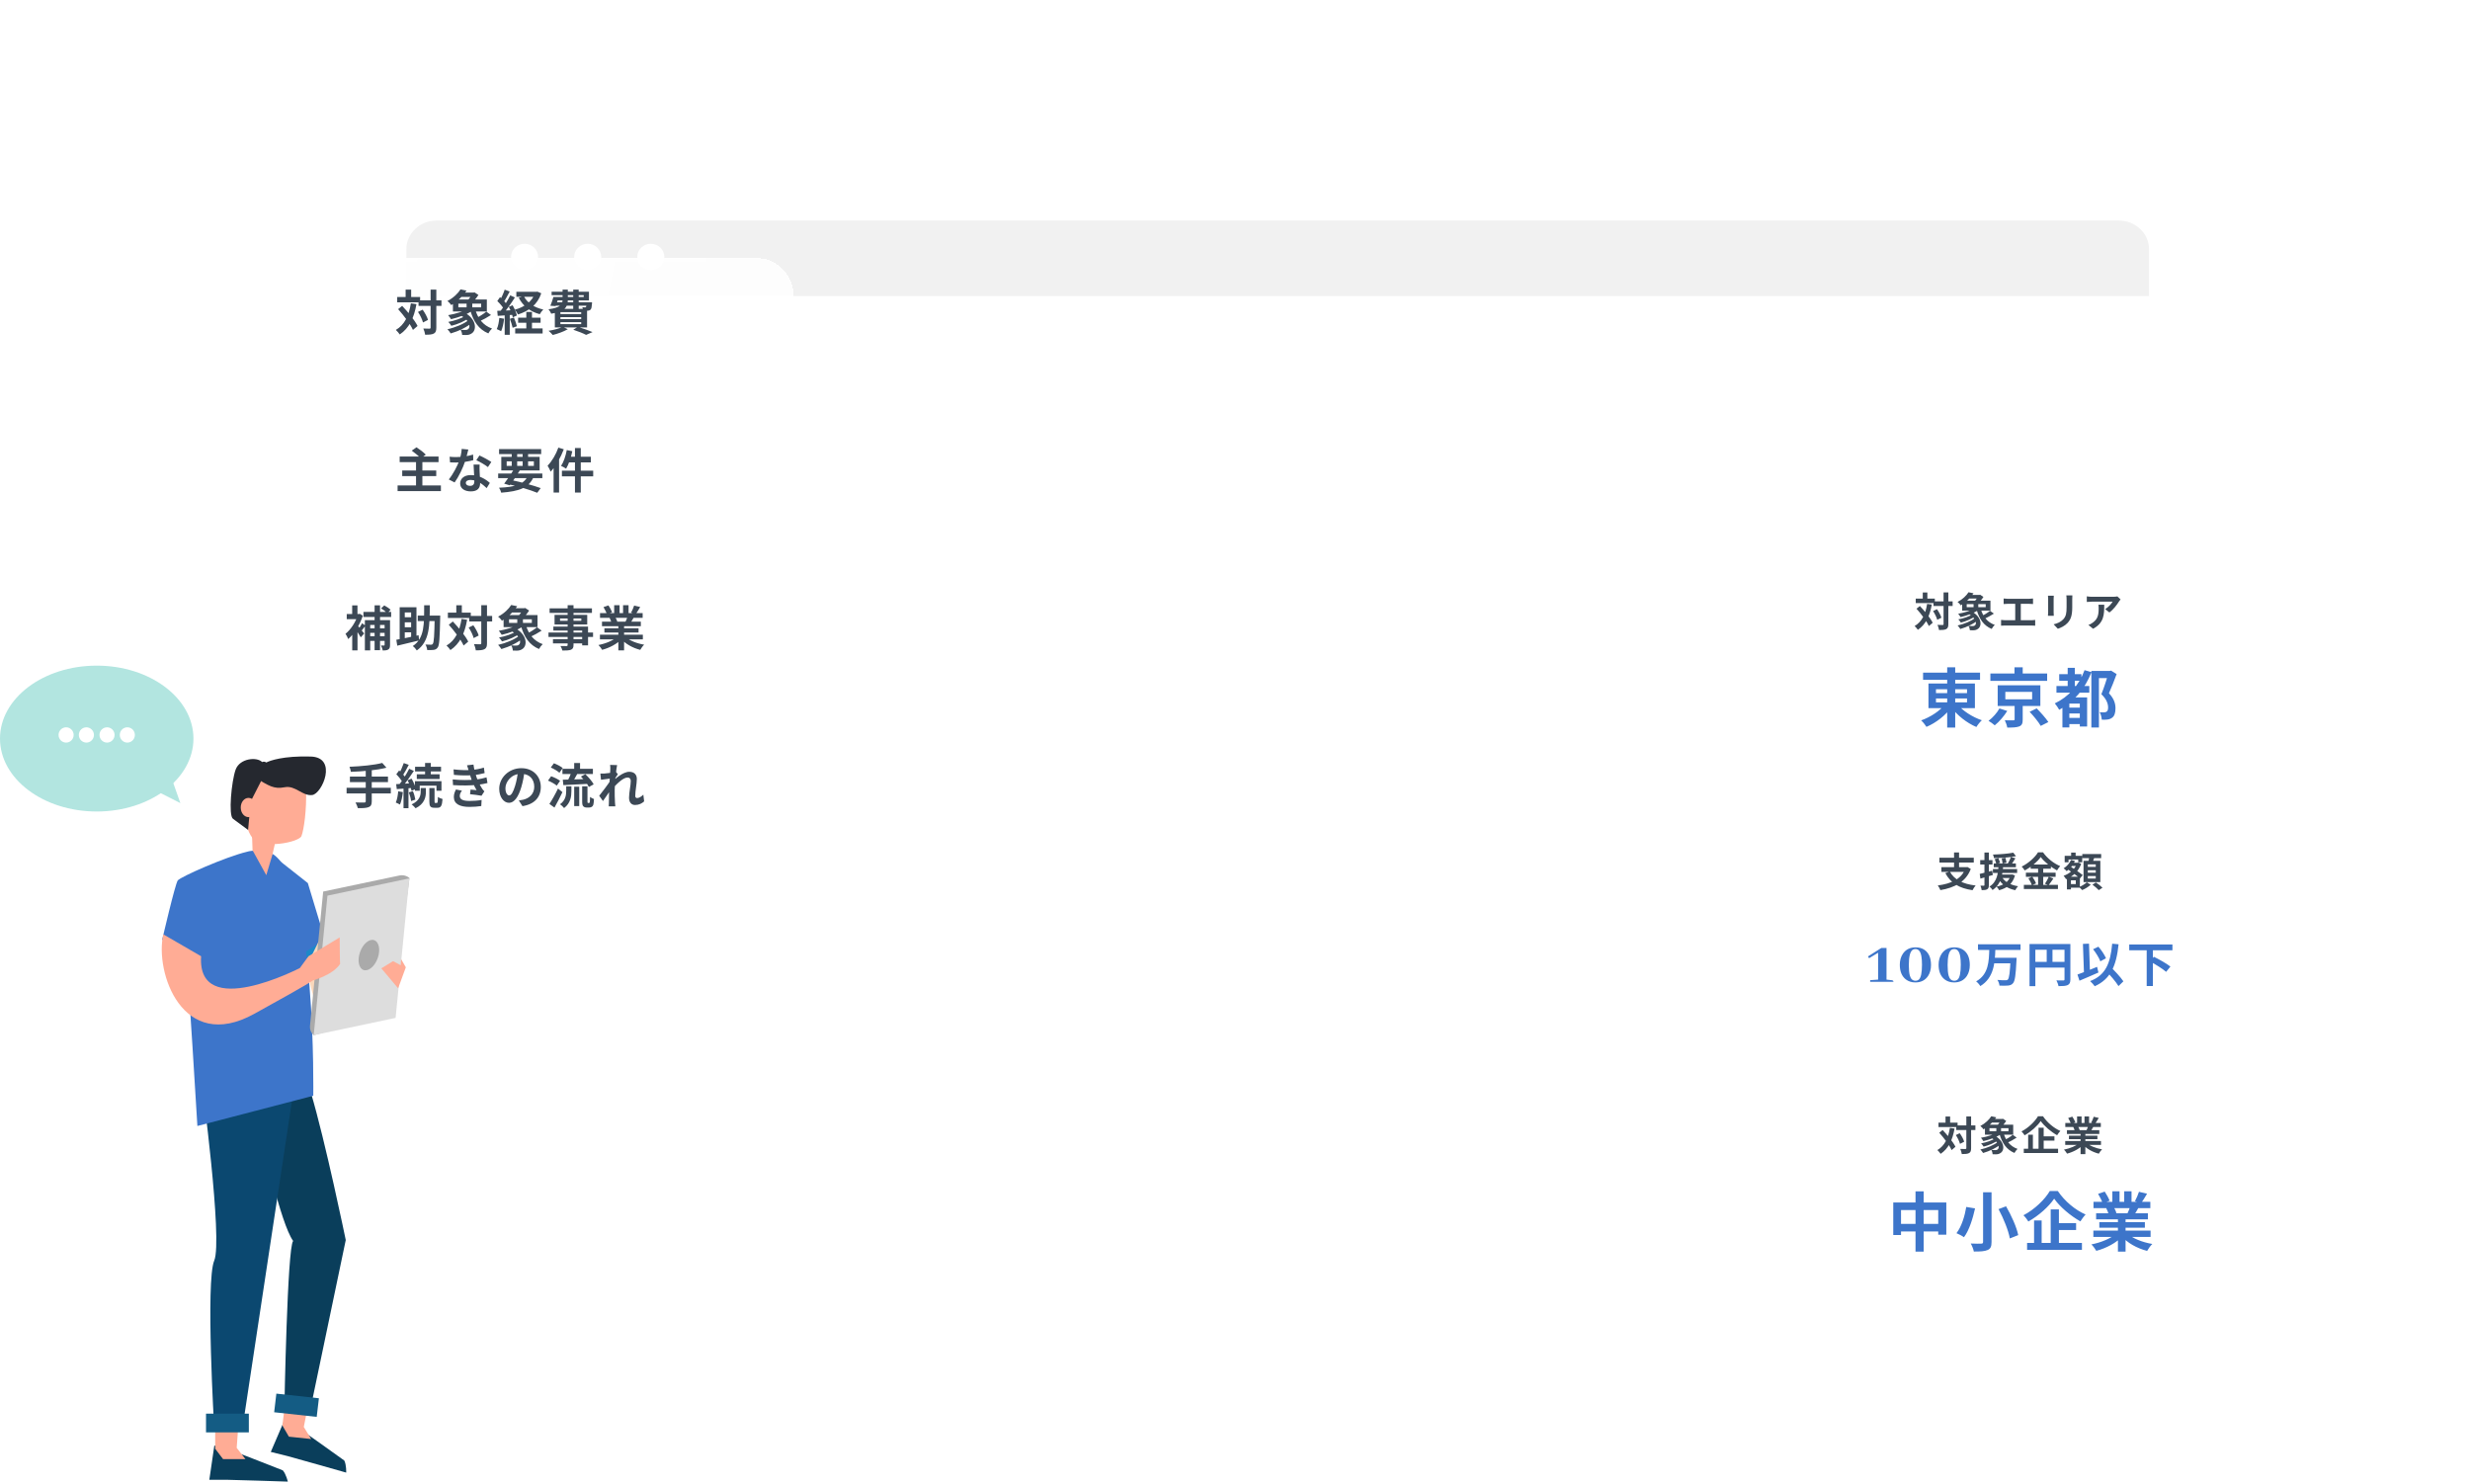 <svg width="616" height="370" viewBox="0 0 616 370" fill="none" xmlns="http://www.w3.org/2000/svg">
<g filter="url(#filter0_ddii_1068_1717)">
<path d="M532.597 44.732H104.704C97.671 44.732 91.969 50.199 91.969 56.943V315.148C91.969 321.892 97.671 327.359 104.704 327.359H532.597C539.631 327.359 545.333 321.892 545.333 315.148V56.943C545.333 50.199 539.631 44.732 532.597 44.732Z" fill="white"/>
</g>
<path d="M535.96 62.165V73.843H101.344V62.165C101.346 60.266 102.139 58.444 103.55 57.101C104.961 55.758 106.874 55.003 108.87 55.001H528.434C530.429 55.002 532.343 55.758 533.754 57.101C535.165 58.444 535.958 60.265 535.96 62.165Z" fill="#F1F1F1"/>
<path d="M134.201 64.057C134.201 64.702 134.004 65.332 133.633 65.869C133.262 66.405 132.736 66.823 132.12 67.07C131.504 67.317 130.826 67.381 130.172 67.255C129.517 67.13 128.916 66.819 128.445 66.363C127.973 65.907 127.652 65.326 127.522 64.693C127.392 64.061 127.459 63.405 127.714 62.809C127.969 62.213 128.401 61.704 128.956 61.346C129.51 60.987 130.162 60.796 130.829 60.796C131.724 60.796 132.581 61.139 133.214 61.751C133.846 62.363 134.201 63.192 134.201 64.057Z" fill="white"/>
<path d="M149.94 64.057C149.94 64.702 149.742 65.332 149.372 65.869C149.001 66.405 148.474 66.823 147.858 67.07C147.242 67.317 146.564 67.381 145.91 67.255C145.255 67.13 144.655 66.819 144.183 66.363C143.711 65.907 143.39 65.326 143.26 64.693C143.13 64.061 143.197 63.405 143.452 62.809C143.707 62.213 144.14 61.704 144.694 61.346C145.249 60.987 145.901 60.796 146.568 60.796C147.462 60.796 148.32 61.139 148.952 61.751C149.585 62.363 149.94 63.192 149.94 64.057Z" fill="white"/>
<path d="M162.302 67.318C164.164 67.318 165.674 65.858 165.674 64.057C165.674 62.256 164.164 60.796 162.302 60.796C160.439 60.796 158.93 62.256 158.93 64.057C158.93 65.858 160.439 67.318 162.302 67.318Z" fill="white"/>
<g filter="url(#filter1_ddii_1068_1717)">
<rect x="62.996" y="319.277" width="511.313" height="18.722" rx="9.361" fill="white"/>
</g>
<g filter="url(#filter2_bd_1068_1717)">
<rect x="418" y="267.68" width="170.438" height="55.315" rx="8.531" fill="url(#paint0_radial_1068_1717)" shape-rendering="crispEdges"/>
<path d="M487.879 277.252V278.402H492.649V277.252H487.879ZM483.449 276.562V277.672H488.209V276.562H483.449ZM490.389 275.022V282.912C490.389 283.082 490.329 283.132 490.159 283.142C489.979 283.142 489.439 283.142 488.879 283.112C489.049 283.482 489.219 284.052 489.259 284.402C490.099 284.402 490.689 284.362 491.069 284.152C491.449 283.942 491.579 283.602 491.579 282.922V275.022H490.389ZM487.769 279.662C488.229 280.342 488.659 281.262 488.809 281.852L489.849 281.322C489.689 280.722 489.209 279.852 488.739 279.192L487.769 279.662ZM483.639 279.082C484.819 280.402 486.189 282.202 486.719 283.402L487.679 282.582C487.099 281.392 485.679 279.672 484.479 278.402L483.639 279.082ZM485.199 275.032V277.242H486.349V275.032H485.199ZM486.289 277.872C485.889 280.432 484.979 282.342 483.169 283.402C483.409 283.612 483.829 284.102 483.979 284.342C485.909 283.052 486.939 280.942 487.449 278.042L486.289 277.872ZM496.559 280.322C498.579 281.422 498.749 282.882 498.179 283.252C498.009 283.392 497.799 283.412 497.559 283.412C497.309 283.412 496.959 283.402 496.609 283.362C496.819 283.682 496.929 284.122 496.949 284.442C497.229 284.452 497.519 284.462 497.759 284.462C498.249 284.452 498.539 284.382 498.919 284.132C500.049 283.432 499.939 281.092 497.349 279.742L496.559 280.322ZM497.669 280.422C496.889 280.992 495.359 281.502 494.069 281.732C494.269 281.932 494.559 282.302 494.699 282.542C496.009 282.232 497.569 281.562 498.469 280.822L497.669 280.422ZM498.319 281.332C497.359 282.142 495.489 282.912 493.889 283.262C494.109 283.482 494.419 283.882 494.569 284.132C496.159 283.682 498.049 282.792 499.159 281.772L498.319 281.332ZM496.599 275.642V276.542H499.539V275.642H496.599ZM498.299 278.882C497.349 279.552 495.589 280.072 494.039 280.332C494.219 280.532 494.509 280.972 494.639 281.172C496.209 280.802 498.069 280.162 499.189 279.312L498.299 278.882ZM499.649 279.082L498.639 279.312C499.269 281.612 500.389 283.292 502.389 284.122C502.549 283.802 502.899 283.342 503.159 283.112C501.299 282.472 500.169 280.982 499.649 279.082ZM501.969 279.602C501.419 280.062 500.479 280.652 499.789 280.992L500.549 281.612C501.259 281.302 502.179 280.792 502.939 280.302L501.969 279.602ZM496.159 277.942H500.899V278.702H496.159V277.942ZM495.029 277.072V279.572H502.079V277.072H495.029ZM496.609 274.972C496.099 275.792 495.169 276.712 493.879 277.402C494.139 277.572 494.509 277.972 494.689 278.242C496.089 277.382 497.089 276.352 497.859 275.232L496.609 274.972ZM497.869 277.532V279.242H499.049V277.532H497.869ZM499.059 275.642V275.862C498.879 276.262 498.429 276.922 498.029 277.322C498.289 277.472 498.669 277.722 498.889 277.892C499.369 277.442 499.969 276.712 500.329 276.132L499.509 275.592L499.329 275.642H499.059ZM508.939 276.162C509.799 277.402 511.479 278.842 513.029 279.702C513.259 279.342 513.539 278.942 513.839 278.632C512.229 277.932 510.589 276.572 509.509 274.972H508.259C507.509 276.262 505.889 277.852 504.149 278.752C504.419 279.002 504.759 279.442 504.919 279.722C506.579 278.782 508.119 277.382 508.939 276.162ZM508.999 279.982V281.052H512.359V279.982H508.999ZM504.719 283.062V284.142H513.269V283.062H504.719ZM508.399 277.832V283.642H509.679V277.832H508.399ZM505.809 279.562V283.612H506.989V279.562H505.809ZM515.049 281.142V282.122H523.969V281.142H515.049ZM515.069 276.652V277.642H523.929V276.652H515.069ZM515.479 278.442V279.382H523.549V278.442H515.479ZM515.979 279.822V280.692H523.079V279.822H515.979ZM518.879 278.922V284.412H520.069V278.922H518.879ZM518.009 275.012V277.122H519.129V275.012H518.009ZM519.859 275.012V277.052H520.999V275.012H519.859ZM518.659 281.582C517.839 282.342 516.249 283.002 514.739 283.292C514.999 283.542 515.349 284.002 515.509 284.292C517.049 283.892 518.649 283.042 519.599 282.002L518.659 281.582ZM520.309 281.552L519.379 281.922C520.319 283.052 521.849 283.902 523.429 284.302C523.609 283.972 523.969 283.472 524.239 283.222C522.679 282.962 521.119 282.342 520.309 281.552ZM522.159 275.092C522.019 275.532 521.759 276.142 521.529 276.552L522.499 276.852C522.759 276.482 523.099 275.942 523.419 275.392L522.159 275.092ZM520.839 277.242C520.739 277.612 520.529 278.122 520.349 278.482L521.369 278.772C521.579 278.452 521.839 278.012 522.109 277.532L520.839 277.242ZM515.789 275.412C516.059 275.872 516.379 276.482 516.489 276.872L517.579 276.482C517.439 276.092 517.109 275.492 516.819 275.062L515.789 275.412ZM517.059 277.652C517.209 277.942 517.379 278.362 517.439 278.622L518.659 278.412C518.579 278.142 518.389 277.752 518.219 277.472L517.059 277.652Z" fill="#3C4855"/>
<path d="M472.165 296.481V304.593H474.101V298.369H483.381V304.513H485.397V296.481H472.165ZM473.173 301.809V303.697H484.501V301.809H473.173ZM477.717 293.697V308.721H479.749V293.697H477.717ZM494.565 293.921V306.305C494.565 306.625 494.437 306.737 494.085 306.737C493.749 306.753 492.549 306.769 491.493 306.705C491.797 307.233 492.165 308.145 492.261 308.705C493.829 308.721 494.933 308.657 495.669 308.337C496.405 308.033 496.677 307.505 496.677 306.321V293.921H494.565ZM498.421 298.129C499.685 300.481 500.901 303.505 501.237 305.441L503.333 304.609C502.933 302.609 501.605 299.681 500.293 297.425L498.421 298.129ZM490.373 297.585C490.037 299.681 489.221 302.497 487.925 304.129C488.453 304.337 489.333 304.785 489.797 305.137C491.141 303.361 492.021 300.369 492.565 297.953L490.373 297.585ZM512.293 295.521C513.669 297.505 516.357 299.809 518.837 301.185C519.205 300.609 519.653 299.969 520.133 299.473C517.557 298.353 514.933 296.177 513.205 293.617H511.205C510.005 295.681 507.413 298.225 504.629 299.665C505.061 300.065 505.605 300.769 505.861 301.217C508.517 299.713 510.981 297.473 512.293 295.521ZM512.389 301.633V303.345H517.765V301.633H512.389ZM505.541 306.561V308.289H519.221V306.561H505.541ZM511.429 298.193V307.489H513.477V298.193H511.429ZM507.285 300.961V307.441H509.173V300.961H507.285ZM522.069 303.489V305.057H536.341V303.489H522.069ZM522.101 296.305V297.889H536.277V296.305H522.101ZM522.757 299.169V300.673H535.669V299.169H522.757ZM523.557 301.377V302.769H534.917V301.377H523.557ZM528.197 299.937V308.721H530.101V299.937H528.197ZM526.805 293.681V297.057H528.597V293.681H526.805ZM529.765 293.681V296.945H531.589V293.681H529.765ZM527.845 304.193C526.533 305.409 523.989 306.465 521.573 306.929C521.989 307.329 522.549 308.065 522.805 308.529C525.269 307.889 527.829 306.529 529.349 304.865L527.845 304.193ZM530.485 304.145L528.997 304.737C530.501 306.545 532.949 307.905 535.477 308.545C535.765 308.017 536.341 307.217 536.773 306.817C534.277 306.401 531.781 305.409 530.485 304.145ZM533.445 293.809C533.221 294.513 532.805 295.489 532.437 296.145L533.989 296.625C534.405 296.033 534.949 295.169 535.461 294.289L533.445 293.809ZM531.333 297.249C531.173 297.841 530.837 298.657 530.549 299.233L532.181 299.697C532.517 299.185 532.933 298.481 533.365 297.713L531.333 297.249ZM523.253 294.321C523.685 295.057 524.197 296.033 524.373 296.657L526.117 296.033C525.893 295.409 525.365 294.449 524.901 293.761L523.253 294.321ZM525.285 297.905C525.525 298.369 525.797 299.041 525.893 299.457L527.845 299.121C527.717 298.689 527.413 298.065 527.141 297.617L525.285 297.905Z" fill="#3D75CA"/>
<rect x="418.427" y="268.106" width="169.585" height="54.462" rx="8.104" stroke="url(#paint1_radial_1068_1717)" stroke-width="0.853" shape-rendering="crispEdges"/>
</g>
<g filter="url(#filter3_bd_1068_1717)">
<rect x="418" y="201.84" width="170.438" height="55.315" rx="8.531" fill="url(#paint2_radial_1068_1717)" shape-rendering="crispEdges"/>
<path d="M486.277 213.942L485.147 214.332C486.447 216.772 488.567 218.112 491.937 218.592C492.107 218.252 492.437 217.702 492.707 217.422C489.487 217.062 487.307 215.912 486.277 213.942ZM484.167 212.852V214.022H490.577V212.852H484.167ZM483.677 210.502V211.692H492.247V210.502H483.677ZM487.327 209.182V213.382H488.577V209.182H487.327ZM490.187 212.852V213.072C489.277 215.792 486.627 216.972 483.267 217.412C483.497 217.682 483.807 218.252 483.917 218.572C487.387 217.992 490.297 216.532 491.497 213.292L490.657 212.812L490.447 212.852H490.187ZM497.227 211.922V212.862H502.747V211.922H497.227ZM497.017 213.322V214.292H503.057V213.322H497.017ZM498.317 214.692V215.562H501.697V214.692H498.317ZM497.467 210.842C497.617 211.222 497.797 211.742 497.867 212.052L498.827 211.752C498.737 211.452 498.537 210.952 498.377 210.592L497.467 210.842ZM499.207 210.662C499.307 211.072 499.397 211.612 499.427 211.932L500.417 211.722C500.367 211.412 500.257 210.892 500.147 210.502L499.207 210.662ZM502.097 209.232C500.847 209.492 498.797 209.652 497.027 209.702C497.137 209.942 497.267 210.332 497.287 210.592C499.087 210.572 501.247 210.422 502.767 210.112L502.097 209.232ZM499.307 215.362L498.347 215.642C499.187 217.182 500.597 218.172 502.587 218.592C502.737 218.292 503.047 217.842 503.287 217.602C501.417 217.312 499.987 216.532 499.307 215.362ZM501.517 210.312C501.337 210.832 500.977 211.552 500.677 212.022L501.507 212.322C501.837 211.892 502.257 211.242 502.627 210.632L501.517 210.312ZM501.457 214.692V214.852C500.997 216.522 499.707 217.342 497.917 217.702C498.127 217.902 498.447 218.342 498.567 218.592C500.467 218.112 501.927 217.072 502.517 214.922L501.867 214.662L501.677 214.692H501.457ZM498.427 212.512C498.297 214.262 498.127 216.482 496.157 217.692C496.437 217.892 496.767 218.272 496.927 218.552C499.097 217.132 499.417 214.642 499.577 212.512H498.427ZM493.727 214.532L493.897 215.702C494.807 215.442 495.937 215.122 496.997 214.802L496.847 213.722C495.707 214.032 494.527 214.352 493.727 214.532ZM493.847 211.082V212.182H496.907V211.082H493.847ZM494.907 209.192V217.302C494.907 217.442 494.857 217.472 494.737 217.472C494.617 217.482 494.267 217.482 493.907 217.462C494.047 217.792 494.187 218.282 494.217 218.582C494.867 218.582 495.297 218.542 495.597 218.352C495.907 218.172 496.007 217.862 496.007 217.302V209.192H494.907ZM508.947 210.322C509.807 211.502 511.477 212.852 513.007 213.662C513.227 213.292 513.507 212.882 513.797 212.582C512.207 211.932 510.597 210.672 509.517 209.152H508.267C507.527 210.362 505.917 211.862 504.197 212.702C504.457 212.952 504.797 213.392 504.947 213.672C506.587 212.802 508.117 211.492 508.947 210.322ZM506.437 212.182V213.232H511.477V212.182H506.437ZM505.247 214.222V215.252H512.657V214.222H505.247ZM504.737 217.262V218.292H513.237V217.262H504.737ZM508.287 212.602V217.772H509.567V212.602H508.287ZM505.867 215.632C506.227 216.162 506.597 216.892 506.727 217.352L507.767 216.902C507.617 216.432 507.217 215.742 506.837 215.232L505.867 215.632ZM510.957 215.242C510.737 215.782 510.317 216.512 509.997 216.982L510.897 217.352C511.247 216.932 511.687 216.282 512.097 215.672L510.957 215.242ZM516.197 211.742V212.552H518.187V211.742H516.197ZM516.527 209.212V210.772H517.647V209.212H516.527ZM516.017 215.222V216.132H517.687V217.062H516.017V217.972H518.707V215.222H516.017ZM514.917 210.012V211.632H515.877V210.942H518.287V211.632H519.287V210.012H514.917ZM515.477 215.222V218.392H516.477V215.222H515.477ZM517.987 211.742V211.912C517.497 213.322 516.137 214.492 514.647 215.002C514.857 215.212 515.137 215.612 515.267 215.862C516.917 215.182 518.377 213.902 519.037 212.012L518.357 211.702L518.177 211.742H517.987ZM516.497 211.042C516.137 211.882 515.447 212.652 514.657 213.132C514.877 213.292 515.257 213.652 515.417 213.842C516.237 213.252 517.027 212.322 517.477 211.292L516.497 211.042ZM515.607 213.332C516.617 214.032 518.047 215.042 518.727 215.662L519.407 214.822C518.687 214.222 517.217 213.262 516.237 212.612L515.607 213.332ZM519.307 209.572V210.602H524.017V209.572H519.307ZM520.687 213.612H522.667V214.222H520.687V213.612ZM520.687 215.062H522.667V215.682H520.687V215.062ZM520.687 212.162H522.667V212.782H520.687V212.162ZM519.617 211.272V216.572H523.807V211.272H519.617ZM521.067 210.122C521.017 210.602 520.887 211.272 520.767 211.742L521.767 211.932C521.937 211.512 522.177 210.882 522.377 210.272L521.067 210.122ZM520.437 216.612C520.037 217.022 519.217 217.532 518.497 217.802C518.747 218.012 519.087 218.342 519.267 218.562C520.007 218.272 520.877 217.732 521.407 217.222L520.437 216.612ZM521.837 217.212C522.387 217.612 523.087 218.212 523.417 218.582L524.347 217.972C523.977 217.592 523.247 217.032 522.707 216.662L521.837 217.212Z" fill="#3C4855"/>
<path d="M469.185 233.004L465.857 235.113L466.138 235.551L468.388 234.191V240.895L466.404 241.035V241.441H472.216C472.216 241.223 472.091 241.092 471.841 241.051C471.8 241.04 471.763 241.035 471.732 241.035L470.482 240.895V233.004H469.185ZM477.751 232.848C476.345 232.848 475.282 233.379 474.563 234.441C474.053 235.202 473.798 236.118 473.798 237.191C473.798 238.858 474.308 240.082 475.329 240.863C475.975 241.353 476.756 241.598 477.673 241.598C479.068 241.598 480.126 241.061 480.845 239.988C481.334 239.238 481.579 238.327 481.579 237.254C481.579 235.483 481.037 234.223 479.954 233.473C479.339 233.056 478.605 232.848 477.751 232.848ZM477.72 241.176C477.011 241.176 476.537 240.749 476.298 239.895C476.131 239.29 476.048 238.41 476.048 237.254C476.048 235.129 476.376 233.858 477.032 233.441C477.22 233.327 477.443 233.27 477.704 233.27C478.485 233.27 478.98 233.884 479.188 235.113C479.282 235.665 479.329 236.353 479.329 237.176C479.329 239.165 479.074 240.395 478.563 240.863C478.334 241.072 478.053 241.176 477.72 241.176ZM487.426 232.848C486.02 232.848 484.957 233.379 484.238 234.441C483.728 235.202 483.473 236.118 483.473 237.191C483.473 238.858 483.983 240.082 485.004 240.863C485.65 241.353 486.431 241.598 487.348 241.598C488.743 241.598 489.801 241.061 490.52 239.988C491.009 239.238 491.254 238.327 491.254 237.254C491.254 235.483 490.712 234.223 489.629 233.473C489.014 233.056 488.28 232.848 487.426 232.848ZM487.395 241.176C486.686 241.176 486.212 240.749 485.973 239.895C485.806 239.29 485.723 238.41 485.723 237.254C485.723 235.129 486.051 233.858 486.707 233.441C486.895 233.327 487.118 233.27 487.379 233.27C488.16 233.27 488.655 233.884 488.863 235.113C488.957 235.665 489.004 236.353 489.004 237.176C489.004 239.165 488.749 240.395 488.238 240.863C488.009 241.072 487.728 241.176 487.395 241.176ZM493.297 232.081V233.485H503.905V232.081H493.297ZM497.137 235.441V236.833H501.937V235.441H497.137ZM501.421 235.441V235.681C501.277 239.053 501.085 240.565 500.725 240.889C500.569 241.033 500.413 241.057 500.149 241.057C499.801 241.057 498.973 241.057 498.133 240.973C498.421 241.369 498.625 241.981 498.649 242.389C499.441 242.425 500.269 242.437 500.761 242.377C501.301 242.329 501.685 242.197 502.033 241.789C502.513 241.249 502.717 239.785 502.897 236.077C502.921 235.897 502.933 235.441 502.933 235.441H501.421ZM496.117 233.269C496.021 236.233 495.997 239.569 492.829 241.333C493.213 241.621 493.645 242.113 493.873 242.509C497.293 240.445 497.521 236.677 497.629 233.269H496.117ZM506.149 232.009V242.521H507.601V233.437H515.569V232.009H506.149ZM514.873 232.009V240.817C514.873 241.033 514.801 241.105 514.573 241.105C514.333 241.105 513.553 241.117 512.857 241.081C513.061 241.453 513.313 242.113 513.373 242.521C514.453 242.521 515.173 242.485 515.665 242.257C516.169 242.017 516.337 241.609 516.337 240.829V232.009H514.873ZM506.941 236.473V237.901H515.581V236.473H506.941ZM510.433 232.789V237.181H511.873V232.789H510.433ZM522.001 233.317C522.733 234.229 523.501 235.489 523.813 236.329L525.217 235.573C524.869 234.733 524.101 233.557 523.321 232.681L522.001 233.317ZM518.101 239.629L518.605 241.165C519.961 240.589 521.737 239.845 523.333 239.125L522.997 237.709C521.245 238.441 519.337 239.209 518.101 239.629ZM525.133 238.549C526.237 239.773 527.701 241.441 528.337 242.509L529.561 241.321C528.877 240.277 527.341 238.681 526.249 237.541L525.133 238.549ZM526.765 231.937C526.321 236.893 525.085 239.821 521.257 241.261C521.605 241.573 522.205 242.221 522.409 242.545C526.345 240.769 527.797 237.517 528.361 232.081L526.765 231.937ZM519.469 231.985L519.745 239.785L521.245 239.725L520.981 231.925L519.469 231.985ZM531.013 232.129V233.581H541.789V232.129H531.013ZM535.369 233.437V242.497H536.917V233.437H535.369ZM536.185 236.341C537.541 237.073 539.365 238.201 540.217 238.957L541.285 237.637C540.361 236.893 538.477 235.849 537.169 235.201L536.185 236.341Z" fill="#3D75CA"/>
<rect x="418.427" y="202.266" width="169.585" height="54.462" rx="8.104" stroke="url(#paint3_radial_1068_1717)" stroke-width="0.853" shape-rendering="crispEdges"/>
</g>
<g filter="url(#filter4_bd_1068_1717)">
<rect x="418" y="137" width="170.438" height="55.315" rx="8.531" fill="url(#paint4_radial_1068_1717)" shape-rendering="crispEdges"/>
<path d="M482.202 146.567V147.717H486.972V146.567H482.202ZM477.772 145.877V146.987H482.532V145.877H477.772ZM484.712 144.337V152.227C484.712 152.397 484.652 152.447 484.482 152.457C484.302 152.457 483.762 152.457 483.202 152.427C483.372 152.797 483.542 153.367 483.582 153.717C484.422 153.717 485.012 153.677 485.392 153.467C485.772 153.257 485.902 152.917 485.902 152.237V144.337H484.712ZM482.092 148.977C482.552 149.657 482.982 150.577 483.132 151.167L484.172 150.637C484.012 150.037 483.532 149.167 483.062 148.507L482.092 148.977ZM477.962 148.397C479.142 149.717 480.512 151.517 481.042 152.717L482.002 151.897C481.422 150.707 480.002 148.987 478.802 147.717L477.962 148.397ZM479.522 144.347V146.557H480.672V144.347H479.522ZM480.612 147.187C480.212 149.747 479.302 151.657 477.492 152.717C477.732 152.927 478.152 153.417 478.302 153.657C480.232 152.367 481.262 150.257 481.772 147.357L480.612 147.187ZM490.882 149.637C492.902 150.737 493.072 152.197 492.502 152.567C492.332 152.707 492.122 152.727 491.882 152.727C491.632 152.727 491.282 152.717 490.932 152.677C491.142 152.997 491.252 153.437 491.272 153.757C491.552 153.767 491.842 153.777 492.082 153.777C492.572 153.767 492.862 153.697 493.242 153.447C494.372 152.747 494.262 150.407 491.672 149.057L490.882 149.637ZM491.992 149.737C491.212 150.307 489.682 150.817 488.392 151.047C488.592 151.247 488.882 151.617 489.022 151.857C490.332 151.547 491.892 150.877 492.792 150.137L491.992 149.737ZM492.642 150.647C491.682 151.457 489.812 152.227 488.212 152.577C488.432 152.797 488.742 153.197 488.892 153.447C490.482 152.997 492.372 152.107 493.482 151.087L492.642 150.647ZM490.922 144.957V145.857H493.862V144.957H490.922ZM492.622 148.197C491.672 148.867 489.912 149.387 488.362 149.647C488.542 149.847 488.832 150.287 488.962 150.487C490.532 150.117 492.392 149.477 493.512 148.627L492.622 148.197ZM493.972 148.397L492.962 148.627C493.592 150.927 494.712 152.607 496.712 153.437C496.872 153.117 497.222 152.657 497.482 152.427C495.622 151.787 494.492 150.297 493.972 148.397ZM496.292 148.917C495.742 149.377 494.802 149.967 494.112 150.307L494.872 150.927C495.582 150.617 496.502 150.107 497.262 149.617L496.292 148.917ZM490.482 147.257H495.222V148.017H490.482V147.257ZM489.352 146.387V148.887H496.402V146.387H489.352ZM490.932 144.287C490.422 145.107 489.492 146.027 488.202 146.717C488.462 146.887 488.832 147.287 489.012 147.557C490.412 146.697 491.412 145.667 492.182 144.547L490.932 144.287ZM492.192 146.847V148.557H493.372V146.847H492.192ZM493.382 144.957V145.177C493.202 145.577 492.752 146.237 492.352 146.637C492.612 146.787 492.992 147.037 493.212 147.207C493.692 146.757 494.292 146.027 494.652 145.447L493.832 144.907L493.652 144.957H493.382ZM499.692 145.847V147.227C499.952 147.197 500.372 147.177 500.642 147.177H506.092C506.382 147.177 506.732 147.197 507.022 147.227V145.847C506.742 145.887 506.392 145.917 506.092 145.917H500.642C500.372 145.917 499.952 145.887 499.692 145.847ZM502.582 152.007H503.972V146.617H502.582V152.007ZM499.052 151.187V152.627C499.382 152.597 499.742 152.587 500.032 152.587H506.632C506.862 152.587 507.282 152.597 507.562 152.627V151.187C507.302 151.217 506.982 151.267 506.632 151.267H500.032C499.732 151.267 499.372 151.237 499.052 151.187ZM516.832 145.067H515.322C515.362 145.347 515.392 145.667 515.392 146.077C515.392 146.507 515.392 147.467 515.392 147.967C515.392 149.527 515.252 150.277 514.572 151.027C513.962 151.677 513.162 152.057 512.162 152.287L513.212 153.397C513.942 153.157 514.972 152.677 515.632 151.947C516.382 151.127 516.802 150.207 516.802 148.047C516.802 147.557 516.802 146.587 516.802 146.077C516.802 145.667 516.812 145.347 516.832 145.067ZM512.202 145.157H510.752C510.782 145.387 510.792 145.737 510.792 145.917C510.792 146.357 510.792 148.717 510.792 149.287C510.792 149.597 510.762 149.987 510.742 150.167H512.202C512.182 149.937 512.162 149.547 512.162 149.297C512.162 148.737 512.162 146.357 512.162 145.917C512.162 145.607 512.182 145.387 512.202 145.157ZM528.852 146.067L528.062 145.327C527.872 145.377 527.322 145.417 527.042 145.417C526.522 145.417 522.282 145.417 521.652 145.417C521.242 145.417 520.822 145.367 520.432 145.307V146.707C520.902 146.657 521.242 146.637 521.652 146.637C522.282 146.637 526.262 146.637 526.872 146.637C526.612 147.127 525.832 148.007 525.022 148.497L526.062 149.327C527.052 148.627 528.002 147.357 528.472 146.577C528.562 146.437 528.752 146.197 528.852 146.067ZM524.782 147.407H523.332C523.382 147.737 523.392 147.997 523.392 148.317C523.392 149.957 523.152 151.007 521.892 151.887C521.522 152.167 521.162 152.337 520.832 152.447L522.002 153.397C524.722 151.927 524.782 149.887 524.782 147.407Z" fill="#3C4855"/>
<path d="M479.601 164.34V166.132H493.809V164.34H479.601ZM485.617 163.012V178.036H487.617V163.012H485.617ZM485.137 172.148C483.889 173.828 481.457 175.428 479.121 176.244C479.553 176.628 480.161 177.38 480.449 177.86C482.865 176.836 485.281 174.948 486.753 172.836L485.137 172.148ZM488.161 172.212L486.593 172.9C488.081 174.98 490.513 176.884 492.897 177.892C493.201 177.364 493.809 176.612 494.257 176.212C491.921 175.428 489.441 173.844 488.161 172.212ZM482.817 170.772H490.561V171.748H482.817V170.772ZM482.817 168.484H490.561V169.444H482.817V168.484ZM480.945 167.044V173.188H492.529V167.044H480.945ZM496.385 164.548V166.388H510.545V164.548H496.385ZM502.401 163.012V165.46H504.449V163.012H502.401ZM500.113 169.14H506.801V170.996H500.113V169.14ZM498.209 167.492V172.644H508.849V167.492H498.209ZM506.177 174.1C507.185 175.172 508.417 176.676 508.945 177.62L510.849 176.66C510.225 175.7 508.929 174.26 507.937 173.252L506.177 174.1ZM502.433 171.988V175.972C502.433 176.18 502.353 176.228 502.081 176.228C501.825 176.244 500.801 176.244 499.985 176.212C500.241 176.724 500.513 177.492 500.593 178.036C501.889 178.036 502.849 178.02 503.537 177.764C504.257 177.492 504.449 176.996 504.449 176.036V171.988H502.433ZM498.641 173.268C498.097 174.292 496.993 175.572 495.921 176.356C496.369 176.612 497.057 177.108 497.473 177.476C498.609 176.58 499.793 175.172 500.593 173.892L498.641 173.268ZM513.553 164.708V166.356H519.089V164.708H513.553ZM515.473 175.62V177.172H519.489V175.62H515.473ZM515.473 173.06V174.516H519.537V173.06H515.473ZM512.865 167.668V169.332H521.057V167.668H512.865ZM515.665 163.14V168.772H517.441V163.14H515.665ZM519.873 163.716C518.481 167.492 515.889 170.372 512.449 172.004C512.785 172.388 513.345 173.188 513.553 173.604C517.169 171.652 519.969 168.404 521.601 164.212L519.873 163.716ZM516.081 170.516H515.393L514.353 171.62V178.004H516.081V172.052H519.457V170.516H516.081ZM518.689 170.516V177.78H520.513V170.516H518.689ZM521.569 163.908V178.02H523.457V165.7H526.273V163.908H521.569ZM525.825 163.908V164.564C525.473 165.716 524.721 168.148 524.065 169.716C525.377 170.948 525.745 172.132 525.745 173.012C525.745 173.556 525.633 173.924 525.329 174.1C525.153 174.196 524.913 174.244 524.673 174.244C524.385 174.26 524.065 174.244 523.649 174.212C523.953 174.724 524.145 175.556 524.161 176.068C524.657 176.1 525.169 176.084 525.553 176.036C525.985 175.988 526.369 175.844 526.689 175.62C527.313 175.204 527.585 174.42 527.585 173.22C527.585 172.164 527.297 170.9 525.953 169.476C526.593 168.052 527.313 166.228 527.873 164.692L526.481 163.828L526.193 163.908H525.825Z" fill="#3D75CA"/>
<rect x="418.427" y="137.427" width="169.585" height="54.462" rx="8.104" stroke="url(#paint5_radial_1068_1717)" stroke-width="0.853" shape-rendering="crispEdges"/>
</g>
<g filter="url(#filter5_bd_1068_1717)">
<rect x="49" y="61" width="148.815" height="31.355" rx="8.531" fill="url(#paint6_radial_1068_1717)" shape-rendering="crispEdges"/>
<path d="M104.376 71.488V72.868H110.1V71.488H104.376ZM99.06 70.66V71.992H104.772V70.66H99.06ZM107.388 68.812V78.28C107.388 78.484 107.316 78.544 107.112 78.556C106.896 78.556 106.248 78.556 105.576 78.52C105.78 78.964 105.984 79.648 106.032 80.068C107.04 80.068 107.748 80.02 108.204 79.768C108.66 79.516 108.816 79.108 108.816 78.292V68.812H107.388ZM104.244 74.38C104.796 75.196 105.312 76.3 105.492 77.008L106.74 76.372C106.548 75.652 105.972 74.608 105.408 73.816L104.244 74.38ZM99.288 73.684C100.704 75.268 102.348 77.428 102.984 78.868L104.136 77.884C103.44 76.456 101.736 74.392 100.296 72.868L99.288 73.684ZM101.16 68.824V71.476H102.54V68.824H101.16ZM102.468 72.232C101.988 75.304 100.896 77.596 98.724 78.868C99.012 79.12 99.516 79.708 99.696 79.996C102.012 78.448 103.248 75.916 103.86 72.436L102.468 72.232ZM114.792 75.172C117.216 76.492 117.42 78.244 116.736 78.688C116.532 78.856 116.28 78.88 115.992 78.88C115.692 78.88 115.272 78.868 114.852 78.82C115.104 79.204 115.236 79.732 115.26 80.116C115.596 80.128 115.944 80.14 116.232 80.14C116.82 80.128 117.168 80.044 117.624 79.744C118.98 78.904 118.848 76.096 115.74 74.476L114.792 75.172ZM116.124 75.292C115.188 75.976 113.352 76.588 111.804 76.864C112.044 77.104 112.392 77.548 112.56 77.836C114.132 77.464 116.004 76.66 117.084 75.772L116.124 75.292ZM116.904 76.384C115.752 77.356 113.508 78.28 111.588 78.7C111.852 78.964 112.224 79.444 112.404 79.744C114.312 79.204 116.58 78.136 117.912 76.912L116.904 76.384ZM114.84 69.556V70.636H118.368V69.556H114.84ZM116.88 73.444C115.74 74.248 113.628 74.872 111.768 75.184C111.984 75.424 112.332 75.952 112.488 76.192C114.372 75.748 116.604 74.98 117.948 73.96L116.88 73.444ZM118.5 73.684L117.288 73.96C118.044 76.72 119.388 78.736 121.788 79.732C121.98 79.348 122.4 78.796 122.712 78.52C120.48 77.752 119.124 75.964 118.5 73.684ZM121.284 74.308C120.624 74.86 119.496 75.568 118.668 75.976L119.58 76.72C120.432 76.348 121.536 75.736 122.448 75.148L121.284 74.308ZM114.312 72.316H120V73.228H114.312V72.316ZM112.956 71.272V74.272H121.416V71.272H112.956ZM114.852 68.752C114.24 69.736 113.124 70.84 111.576 71.668C111.888 71.872 112.332 72.352 112.548 72.676C114.228 71.644 115.428 70.408 116.352 69.064L114.852 68.752ZM116.364 71.824V73.876H117.78V71.824H116.364ZM117.792 69.556V69.82C117.576 70.3 117.036 71.092 116.556 71.572C116.868 71.752 117.324 72.052 117.588 72.256C118.164 71.716 118.884 70.84 119.316 70.144L118.332 69.496L118.116 69.556H117.792ZM128.772 69.364V70.6H133.908V69.364H128.772ZM129.216 75.808V77.08H134.82V75.808H129.216ZM128.484 78.484V79.756H135.324V78.484H128.484ZM133.488 69.364V69.592C132.78 71.728 130.776 73.204 128.388 73.816C128.664 74.104 129.012 74.656 129.18 75.016C131.88 74.164 134.04 72.58 134.988 69.736L134.028 69.316L133.764 69.364H133.488ZM130.632 70.444L129.372 70.852C130.428 72.904 132.192 74.296 134.616 74.944C134.808 74.596 135.192 74.056 135.492 73.78C133.212 73.288 131.46 72.088 130.632 70.444ZM131.256 74.38V79.3H132.672V74.38H131.256ZM125.868 68.824C125.592 69.664 125.076 70.816 124.644 71.524L125.604 71.944C126.072 71.272 126.624 70.204 127.116 69.292L125.868 68.824ZM127.248 70.24C126.624 71.536 125.52 73.3 124.632 74.392L125.46 74.86C126.372 73.816 127.548 72.148 128.412 70.768L127.248 70.24ZM124.02 71.668C124.632 72.244 125.364 73.084 125.652 73.66L126.396 72.544C126.084 71.992 125.34 71.236 124.704 70.684L124.02 71.668ZM126.888 73.108C127.344 73.936 127.752 75.028 127.884 75.724L128.904 75.268C128.76 74.572 128.304 73.516 127.836 72.712L126.888 73.108ZM124.008 74.104L124.128 75.364C125.292 75.28 126.828 75.184 128.304 75.076L128.316 73.936C126.732 74.008 125.112 74.068 124.008 74.104ZM127.152 76.096C127.416 76.804 127.728 77.728 127.848 78.328L128.904 77.956C128.772 77.356 128.46 76.456 128.16 75.772L127.152 76.096ZM124.524 75.868C124.428 76.888 124.236 77.956 123.888 78.664C124.188 78.784 124.728 79.036 124.98 79.192C125.328 78.424 125.592 77.224 125.712 76.072L124.524 75.868ZM125.868 74.74V80.092H127.128V74.74H125.868ZM138.432 70.66V71.512H146.88V69.34H137.568V70.192H145.572V70.66H138.432ZM138.012 70.66C137.808 71.38 137.52 72.244 137.256 72.844L138.564 72.928C138.804 72.328 139.104 71.44 139.356 70.66H138.012ZM138.144 71.968L137.88 72.82H146.772V71.968H138.144ZM146.304 71.968V72.124C146.256 72.784 146.22 73.06 146.136 73.168C146.064 73.24 145.992 73.252 145.884 73.252C145.752 73.252 145.512 73.24 145.212 73.204C145.332 73.444 145.452 73.828 145.464 74.068C145.932 74.092 146.364 74.092 146.604 74.08C146.856 74.056 147.12 73.972 147.3 73.78C147.504 73.552 147.576 73.132 147.636 72.352C147.636 72.208 147.648 71.968 147.648 71.968H146.304ZM140.304 68.812V71.26C140.304 72.448 139.872 73.312 136.788 73.72C137.028 73.972 137.352 74.512 137.472 74.824C141.036 74.296 141.612 73 141.612 71.296V68.812H140.304ZM142.956 68.812V73.648H144.324V68.812H142.956ZM139.764 75.676H144.948V76.168H139.764V75.676ZM139.764 76.936H144.948V77.428H139.764V76.936ZM139.764 74.428H144.948V74.908H139.764V74.428ZM138.372 73.612V78.244H146.412V73.612H138.372ZM142.968 78.82C144.216 79.228 145.476 79.732 146.172 80.104L147.78 79.408C146.916 79.036 145.416 78.496 144.132 78.1L142.968 78.82ZM140.328 78.1C139.512 78.52 138.084 78.88 136.812 79.084C137.124 79.324 137.616 79.84 137.856 80.128C139.08 79.816 140.628 79.276 141.612 78.688L140.328 78.1Z" fill="#3C4855"/>
<rect x="49.426" y="61.426" width="147.962" height="30.502" rx="8.104" stroke="url(#paint7_radial_1068_1717)" stroke-width="0.853" shape-rendering="crispEdges"/>
</g>
<g filter="url(#filter6_bd_1068_1717)">
<rect x="49" y="100.355" width="148.89" height="31.355" rx="8.531" fill="url(#paint8_radial_1068_1717)" shape-rendering="crispEdges"/>
<path d="M99.674 110.435V111.839H109.37V110.435H99.674ZM100.31 113.927V115.319H108.794V113.927H100.31ZM99.158 117.647V119.063H109.958V117.647H99.158ZM103.754 111.659V118.403H105.338V111.659H103.754ZM102.686 108.971C103.478 109.535 104.462 110.351 104.918 110.903L106.19 109.979C105.674 109.415 104.642 108.635 103.874 108.143L102.686 108.971ZM112.13 110.495L112.238 111.899C112.754 111.923 113.258 111.935 113.738 111.935C115.274 111.947 117.002 111.635 118.034 111.347L117.998 109.955C116.834 110.327 115.214 110.579 113.726 110.579C113.294 110.579 112.646 110.555 112.13 110.495ZM116.798 108.695L115.142 108.539C115.106 109.463 114.842 110.579 114.554 111.443C114.086 112.739 113.006 114.839 111.926 116.159L113.378 116.903C114.398 115.487 115.478 113.255 116.03 111.527C116.354 110.507 116.642 109.331 116.798 108.695ZM119.618 112.439H118.106C118.166 113.699 118.298 115.907 118.298 116.627C118.298 117.299 118.034 117.755 117.218 117.755C116.558 117.755 116.174 117.443 116.174 116.999C116.174 116.579 116.63 116.279 117.326 116.279C119.138 116.279 120.506 117.515 121.37 118.319L122.162 117.023C121.166 116.123 119.51 115.067 117.41 115.067C115.742 115.067 114.758 115.979 114.758 117.143C114.758 118.463 115.934 119.135 117.422 119.135C119.138 119.135 119.738 118.259 119.738 117.143C119.738 116.471 119.63 114.683 119.606 113.975C119.594 113.447 119.582 112.943 119.618 112.439ZM121.682 113.075L122.534 111.803C121.91 111.359 120.434 110.555 119.57 110.183L118.79 111.359C119.618 111.731 120.986 112.511 121.682 113.075ZM124.238 114.671V115.835H135.254V114.671H124.238ZM124.466 108.587V109.835H134.966V108.587H124.466ZM128.234 113.519C127.538 114.695 126.482 116.243 125.738 117.203L127.13 117.623C127.862 116.663 128.882 115.151 129.65 113.879L128.234 113.519ZM131.714 115.103C130.754 117.407 128.498 118.055 124.454 118.223C124.682 118.535 124.898 119.039 124.994 119.459C129.446 119.111 131.918 118.295 133.106 115.463L131.714 115.103ZM126.566 117.299C129.434 117.911 132.242 118.775 133.982 119.483L134.846 118.319C133.046 117.659 130.058 116.831 127.298 116.267L126.566 117.299ZM127.622 109.079V113.183H128.978V109.079H127.622ZM130.346 109.079V113.183H131.702V109.079H130.346ZM126.362 111.647H133.142V112.775H126.362V111.647ZM125.018 110.519V113.903H134.582V110.519H125.018ZM143.39 108.323V119.423H144.842V108.323H143.39ZM141.35 108.827C141.074 110.303 140.57 111.827 139.922 112.775C140.27 112.931 140.894 113.255 141.182 113.471C141.818 112.415 142.394 110.735 142.73 109.115L141.35 108.827ZM141.806 110.495L141.458 111.899H147.362V110.495H141.806ZM140.138 113.975V115.391H147.938V113.975H140.138ZM139.25 108.215C138.65 109.931 137.63 111.635 136.562 112.727C136.802 113.075 137.198 113.867 137.33 114.215C138.614 112.835 139.838 110.675 140.606 108.635L139.25 108.215ZM138.062 111.527V119.423H139.43V110.171V110.159L138.062 111.527Z" fill="#3C4855"/>
<rect x="49.426" y="100.782" width="148.037" height="30.502" rx="8.104" stroke="url(#paint9_radial_1068_1717)" stroke-width="0.853" shape-rendering="crispEdges"/>
</g>
<g filter="url(#filter7_bd_1068_1717)">
<rect x="49" y="139.711" width="148.89" height="31.355" rx="8.531" fill="url(#paint10_radial_1068_1717)" shape-rendering="crispEdges"/>
<path d="M95.918 151.243V157.423C95.918 157.543 95.882 157.579 95.762 157.579C95.642 157.579 95.33 157.579 95.018 157.567C95.198 157.891 95.39 158.455 95.462 158.815C96.038 158.815 96.482 158.779 96.83 158.563C97.178 158.347 97.274 158.011 97.274 157.435V151.243H95.918ZM95.042 148.315C95.582 148.651 96.254 149.143 96.59 149.491L97.418 148.663C97.082 148.315 96.374 147.859 95.834 147.571L95.042 148.315ZM90.998 151.243V158.779H92.33V152.443H96.302V151.243H90.998ZM91.742 153.295V154.411H96.374V153.295H91.742ZM91.742 155.275V156.427H96.35V155.275H91.742ZM90.638 149.191V150.451H97.55V149.191H90.638ZM93.422 147.547V158.731H94.778V147.547H93.422ZM87.842 153.847V158.791H89.162V152.275L87.842 153.847ZM86.474 149.719V151.003H89.69V149.719H86.474ZM87.83 147.559V150.379H89.15V147.559H87.83ZM89.006 152.371L88.274 152.971C88.706 153.547 89.606 154.843 89.978 155.527L90.818 154.579C90.542 154.231 89.354 152.719 89.006 152.371ZM89.234 149.719V149.983C88.706 151.735 87.446 153.643 86.162 154.651C86.366 154.903 86.714 155.599 86.834 155.959C88.274 154.723 89.738 152.455 90.482 150.139L89.738 149.659L89.498 149.719H89.234ZM90.302 152.011C90.086 152.467 89.666 153.139 89.378 153.535L90.026 154.051C90.35 153.691 90.746 153.127 91.13 152.623L90.302 152.011ZM104.186 150.115V151.471H108.998V150.115H104.186ZM108.41 150.115V150.403C108.326 155.059 108.23 156.799 107.93 157.171C107.822 157.327 107.69 157.375 107.498 157.375C107.234 157.375 106.706 157.363 106.106 157.327C106.346 157.699 106.514 158.299 106.538 158.695C107.162 158.707 107.786 158.719 108.17 158.659C108.602 158.587 108.89 158.455 109.178 158.035C109.574 157.483 109.67 155.707 109.778 150.751C109.778 150.583 109.79 150.115 109.79 150.115H108.41ZM105.782 147.535C105.77 152.215 105.914 155.743 102.938 157.711C103.286 157.951 103.73 158.443 103.946 158.803C107.162 156.571 107.174 152.539 107.186 147.535H105.782ZM99.674 148.027V156.607H100.946V149.323H102.53V155.851H103.862V148.027H99.674ZM98.834 156.139L99.074 157.615C100.586 157.255 102.626 156.775 104.522 156.307L104.39 155.011C102.374 155.455 100.214 155.899 98.834 156.139ZM100.346 150.523V151.783H103.202V150.523H100.346ZM100.346 153.019V154.279H103.202V153.019H100.346ZM117.014 150.199V151.579H122.738V150.199H117.014ZM111.698 149.371V150.703H117.41V149.371H111.698ZM120.026 147.523V156.991C120.026 157.195 119.954 157.255 119.75 157.267C119.534 157.267 118.886 157.267 118.214 157.231C118.418 157.675 118.622 158.359 118.67 158.779C119.678 158.779 120.386 158.731 120.842 158.479C121.298 158.227 121.454 157.819 121.454 157.003V147.523H120.026ZM116.882 153.091C117.434 153.907 117.95 155.011 118.13 155.719L119.378 155.083C119.186 154.363 118.61 153.319 118.046 152.527L116.882 153.091ZM111.926 152.395C113.342 153.979 114.986 156.139 115.622 157.579L116.774 156.595C116.078 155.167 114.374 153.103 112.934 151.579L111.926 152.395ZM113.798 147.535V150.187H115.178V147.535H113.798ZM115.106 150.943C114.626 154.015 113.534 156.307 111.362 157.579C111.65 157.831 112.154 158.419 112.334 158.707C114.65 157.159 115.886 154.627 116.498 151.147L115.106 150.943ZM127.43 153.883C129.854 155.203 130.058 156.955 129.374 157.399C129.17 157.567 128.918 157.591 128.63 157.591C128.33 157.591 127.91 157.579 127.49 157.531C127.742 157.915 127.874 158.443 127.898 158.827C128.234 158.839 128.582 158.851 128.87 158.851C129.458 158.839 129.806 158.755 130.262 158.455C131.618 157.615 131.486 154.807 128.378 153.187L127.43 153.883ZM128.762 154.003C127.826 154.687 125.99 155.299 124.442 155.575C124.682 155.815 125.03 156.259 125.198 156.547C126.77 156.175 128.642 155.371 129.722 154.483L128.762 154.003ZM129.542 155.095C128.39 156.067 126.146 156.991 124.226 157.411C124.49 157.675 124.862 158.155 125.042 158.455C126.95 157.915 129.218 156.847 130.55 155.623L129.542 155.095ZM127.478 148.267V149.347H131.006V148.267H127.478ZM129.518 152.155C128.378 152.959 126.266 153.583 124.406 153.895C124.622 154.135 124.97 154.663 125.126 154.903C127.01 154.459 129.242 153.691 130.586 152.671L129.518 152.155ZM131.138 152.395L129.926 152.671C130.682 155.431 132.026 157.447 134.426 158.443C134.618 158.059 135.038 157.507 135.35 157.231C133.118 156.463 131.762 154.675 131.138 152.395ZM133.922 153.019C133.262 153.571 132.134 154.279 131.306 154.687L132.218 155.431C133.07 155.059 134.174 154.447 135.086 153.859L133.922 153.019ZM126.95 151.027H132.638V151.939H126.95V151.027ZM125.594 149.983V152.983H134.054V149.983H125.594ZM127.49 147.463C126.878 148.447 125.762 149.551 124.214 150.379C124.526 150.583 124.97 151.063 125.186 151.387C126.866 150.355 128.066 149.119 128.99 147.775L127.49 147.463ZM129.002 150.535V152.587H130.418V150.535H129.002ZM130.43 148.267V148.531C130.214 149.011 129.674 149.803 129.194 150.283C129.506 150.463 129.962 150.763 130.226 150.967C130.802 150.427 131.522 149.551 131.954 148.855L130.97 148.207L130.754 148.267H130.43ZM141.566 147.523V157.423C141.566 157.627 141.494 157.699 141.266 157.711C141.062 157.711 140.354 157.723 139.778 157.699C139.958 157.987 140.186 158.491 140.258 158.827C141.278 158.827 141.926 158.803 142.394 158.623C142.85 158.419 143.03 158.131 143.03 157.423V147.523H141.566ZM137.066 148.303V149.443H147.626V148.303H137.066ZM139.67 150.835H144.974V151.411H139.67V150.835ZM138.302 149.923V152.323H146.45V149.923H138.302ZM138.002 152.851V153.835H145.19V157.543H146.654V152.851H138.002ZM136.79 154.339V155.431H147.902V154.339H136.79ZM137.906 155.995V157.039H145.97V155.995H137.906ZM149.618 154.867V156.043H160.322V154.867H149.618ZM149.642 149.479V150.667H160.274V149.479H149.642ZM150.134 151.627V152.755H159.818V151.627H150.134ZM150.734 153.283V154.327H159.254V153.283H150.734ZM154.214 152.203V158.791H155.642V152.203H154.214ZM153.17 147.511V150.043H154.514V147.511H153.17ZM155.39 147.511V149.959H156.758V147.511H155.39ZM153.95 155.395C152.966 156.307 151.058 157.099 149.246 157.447C149.558 157.747 149.978 158.299 150.17 158.647C152.018 158.167 153.938 157.147 155.078 155.899L153.95 155.395ZM155.93 155.359L154.814 155.803C155.942 157.159 157.778 158.179 159.674 158.659C159.89 158.263 160.322 157.663 160.646 157.363C158.774 157.051 156.902 156.307 155.93 155.359ZM158.15 147.607C157.982 148.135 157.67 148.867 157.394 149.359L158.558 149.719C158.87 149.275 159.278 148.627 159.662 147.967L158.15 147.607ZM156.566 150.187C156.446 150.631 156.194 151.243 155.978 151.675L157.202 152.023C157.454 151.639 157.766 151.111 158.09 150.535L156.566 150.187ZM150.506 147.991C150.83 148.543 151.214 149.275 151.346 149.743L152.654 149.275C152.486 148.807 152.09 148.087 151.742 147.571L150.506 147.991ZM152.03 150.679C152.21 151.027 152.414 151.531 152.486 151.843L153.95 151.591C153.854 151.267 153.626 150.799 153.422 150.463L152.03 150.679Z" fill="#3C4855"/>
<rect x="49.426" y="140.137" width="148.037" height="30.502" rx="8.104" stroke="url(#paint11_radial_1068_1717)" stroke-width="0.853" shape-rendering="crispEdges"/>
</g>
<g filter="url(#filter8_bd_1068_1717)">
<rect x="49" y="179.066" width="148.89" height="31.355" rx="8.531" fill="url(#paint12_radial_1068_1717)" shape-rendering="crispEdges"/>
<path d="M95.33 186.854C93.362 187.382 90.05 187.694 87.158 187.814C87.29 188.126 87.47 188.714 87.506 189.074C90.446 188.978 93.902 188.678 96.374 188.042L95.33 186.854ZM87.266 190.262V191.642H96.758V190.262H87.266ZM86.438 193.058V194.462H97.466V193.058H86.438ZM91.214 188.546V196.406C91.214 196.646 91.106 196.73 90.83 196.73C90.554 196.73 89.546 196.742 88.658 196.706C88.874 197.078 89.15 197.726 89.246 198.134C90.47 198.146 91.346 198.11 91.922 197.882C92.498 197.666 92.714 197.282 92.714 196.43V188.546H91.214ZM106.01 186.866V190.262H107.438V186.866H106.01ZM103.514 187.814V188.978H109.994V187.814H103.514ZM103.946 189.686V190.862H109.634V189.686H103.946ZM103.478 191.402V193.79H104.678V192.518H108.854V193.79H110.102V191.402H103.478ZM107.078 193.118V196.442C107.078 197.642 107.306 198.038 108.338 198.038C108.518 198.038 108.914 198.038 109.106 198.038C109.934 198.038 110.258 197.57 110.366 195.854C110.018 195.758 109.466 195.554 109.214 195.326C109.19 196.634 109.142 196.826 108.962 196.826C108.878 196.826 108.626 196.826 108.566 196.826C108.398 196.826 108.374 196.778 108.374 196.43V193.118H107.078ZM104.918 193.118V194.054C104.918 194.942 104.654 196.262 102.662 197.198C102.986 197.45 103.43 197.87 103.646 198.158C105.89 197.066 106.214 195.326 106.214 194.09V193.118H104.918ZM100.694 186.89C100.418 187.718 99.902 188.882 99.482 189.602L100.442 189.998C100.898 189.326 101.45 188.258 101.942 187.322L100.694 186.89ZM102.05 188.306C101.414 189.59 100.322 191.342 99.422 192.422L100.25 192.89C101.174 191.858 102.338 190.19 103.214 188.846L102.05 188.306ZM98.834 189.686C99.434 190.298 100.142 191.15 100.406 191.738L101.186 190.634C100.898 190.07 100.166 189.29 99.542 188.726L98.834 189.686ZM101.642 191.186C102.086 192.014 102.506 193.118 102.638 193.814L103.718 193.322C103.574 192.638 103.118 191.582 102.638 190.766L101.642 191.186ZM98.798 192.146L98.954 193.382C100.07 193.298 101.534 193.19 102.938 193.082L102.926 191.906C101.426 192.002 99.878 192.086 98.798 192.146ZM101.966 194.198C102.23 194.882 102.458 195.77 102.518 196.358L103.586 196.01C103.502 195.434 103.262 194.558 102.974 193.886L101.966 194.198ZM99.314 193.934C99.218 194.942 99.038 196.022 98.702 196.73C98.978 196.85 99.506 197.078 99.746 197.234C100.094 196.466 100.346 195.278 100.466 194.126L99.314 193.934ZM100.634 192.782V198.146H101.87V192.782H100.634ZM113.114 188.462L113.198 189.83C115.022 190.01 116.678 189.998 117.914 189.902C118.958 189.83 120.002 189.626 120.866 189.386L120.674 188.018C119.678 188.33 118.694 188.522 117.602 188.594C116.33 188.69 114.866 188.666 113.114 188.462ZM112.898 190.97L112.982 192.386C115.142 192.53 117.482 192.494 118.994 192.326C119.966 192.218 120.854 192.05 121.574 191.87L121.334 190.454C120.638 190.658 119.738 190.898 118.442 191.006C117.002 191.15 115.058 191.186 112.898 190.97ZM116.906 188.798C117.062 189.374 117.182 189.806 117.482 190.658C117.782 191.534 118.226 192.578 118.862 193.646C118.514 193.61 117.854 193.55 117.35 193.502L117.23 194.654C118.106 194.75 119.414 194.894 120.086 195.038L120.806 193.934C120.59 193.73 120.434 193.55 120.266 193.31C119.714 192.47 119.126 191.234 118.838 190.394C118.526 189.47 118.226 188.414 118.082 187.262L116.474 187.442C116.642 187.91 116.786 188.354 116.906 188.798ZM115.202 193.766L113.714 193.478C113.426 194.042 113.174 194.63 113.186 195.41C113.222 197.114 114.71 197.822 117.098 197.822C118.082 197.822 119.186 197.738 120.026 197.606L120.11 196.082C119.246 196.25 118.226 196.334 117.098 196.334C115.502 196.334 114.662 195.974 114.662 195.086C114.662 194.57 114.914 194.162 115.202 193.766ZM130.838 188.846L129.194 188.798C129.074 190.058 128.81 191.438 128.462 192.566C127.958 194.186 127.502 194.954 126.986 194.954C126.53 194.954 126.05 194.366 126.05 193.154C126.05 191.642 127.442 189.566 129.986 189.566C132.062 189.566 133.238 190.91 133.238 192.794C133.238 194.558 132.038 195.65 130.514 196.022C130.19 196.094 129.854 196.154 129.386 196.214L130.298 197.63C133.322 197.162 134.87 195.374 134.87 192.854C134.87 190.226 132.986 188.162 130.022 188.162C126.914 188.162 124.502 190.538 124.502 193.298C124.502 195.326 125.606 196.802 126.95 196.802C128.258 196.802 129.29 195.314 130.01 192.89C130.43 191.474 130.67 190.07 130.838 188.846ZM140.27 188.318V189.614H147.866V188.318H140.27ZM143.198 186.878V188.93H144.662V186.878H143.198ZM143.198 192.794V197.618H144.458V192.794H143.198ZM141.206 192.686V193.814C141.206 194.858 141.05 196.178 139.67 197.162C139.994 197.378 140.474 197.822 140.678 198.11C142.298 196.898 142.502 195.206 142.502 193.862V192.686H141.206ZM142.526 189.026C142.31 189.77 141.878 190.766 141.506 191.426L142.658 191.822C143.066 191.234 143.57 190.31 144.038 189.458L142.526 189.026ZM144.878 190.25C145.658 191.03 146.522 192.122 146.858 192.854L148.058 192.194C147.674 191.45 146.774 190.406 145.982 189.662L144.878 190.25ZM140.354 191.042L140.498 192.386C142.142 192.314 144.434 192.206 146.618 192.074L146.654 190.862C144.362 190.934 141.926 191.006 140.354 191.042ZM137.366 187.994C138.122 188.33 139.07 188.882 139.514 189.302L140.342 188.126C139.862 187.718 138.89 187.226 138.146 186.938L137.366 187.994ZM136.67 191.258C137.438 191.582 138.398 192.11 138.854 192.518L139.682 191.318C139.19 190.922 138.194 190.442 137.45 190.178L136.67 191.258ZM137.018 197.078L138.278 197.99C138.95 196.802 139.67 195.41 140.27 194.138L139.166 193.238C138.494 194.642 137.63 196.166 137.018 197.078ZM145.19 192.686V196.394C145.19 197.21 145.274 197.462 145.478 197.678C145.682 197.882 146.006 197.978 146.282 197.978C146.462 197.978 146.726 197.978 146.918 197.978C147.134 197.978 147.41 197.918 147.578 197.81C147.77 197.702 147.89 197.522 147.974 197.27C148.058 197.018 148.106 196.394 148.13 195.854C147.806 195.746 147.386 195.53 147.158 195.326C147.146 195.866 147.134 196.286 147.11 196.478C147.086 196.67 147.062 196.754 147.026 196.778C146.99 196.826 146.93 196.838 146.87 196.838C146.81 196.838 146.726 196.838 146.678 196.838C146.63 196.838 146.57 196.814 146.558 196.778C146.522 196.73 146.51 196.622 146.51 196.43V192.686H145.19ZM160.646 196.442L160.442 194.762C159.902 195.302 159.338 195.614 158.894 195.614C158.594 195.614 158.426 195.398 158.426 195.086C158.426 193.838 158.822 192.074 158.822 190.838C158.822 189.83 158.234 189.062 156.938 189.062C155.354 189.062 153.35 190.862 152.618 191.63L152.63 193.478C153.59 192.254 155.378 190.49 156.494 190.49C157.01 190.49 157.31 190.778 157.31 191.366C157.31 192.47 156.878 194.222 156.878 195.53C156.878 196.694 157.478 197.342 158.378 197.342C159.362 197.342 160.082 196.958 160.646 196.442ZM152.354 190.73L152.258 190.946L152.234 191.258C151.634 192.206 150.194 194.102 149.438 195.038L150.374 196.358C151.01 195.482 152.078 193.874 152.606 193.106L153.302 190.85C153.506 190.538 153.878 189.95 154.082 189.674L153.602 189.05C153.062 189.23 151.526 189.458 150.77 189.494C150.338 189.518 150.062 189.518 149.726 189.506L149.882 191.054C150.674 190.934 151.814 190.79 152.354 190.73ZM152.21 188.414C152.21 188.894 151.946 192.254 151.91 193.322C151.874 194.822 151.862 195.626 151.85 196.79C151.85 196.982 151.838 197.402 151.814 197.678H153.458C153.434 197.414 153.386 196.97 153.374 196.754C153.302 195.638 153.302 194.618 153.302 193.646C153.302 191.498 153.698 188.354 153.902 187.394L152.15 187.346C152.222 187.718 152.21 188.078 152.21 188.414Z" fill="#3C4855"/>
<rect x="49.426" y="179.493" width="148.037" height="30.502" rx="8.104" stroke="url(#paint13_radial_1068_1717)" stroke-width="0.853" shape-rendering="crispEdges"/>
</g>
<path d="M77.489 272.358C81.128 284.51 86.228 309.249 86.228 309.249L77.489 351.041H70.928C70.928 351.041 71.645 311.112 73.106 309.478C69.945 305.036 65.562 284.715 65.562 284.715L71.406 269.524L77.489 272.358Z" fill="#0A3E5B"/>
<path d="M73.109 272.587L60.466 356.171H53.426C53.426 356.171 51.248 319.511 53.426 314.379C55.605 309.248 50.266 269.549 50.266 269.549L73.109 272.587Z" fill="#0B4870"/>
<path d="M58.764 362.148C61.181 362.964 69.283 366.232 70.531 366.692C71.355 367.636 71.78 369.5 71.78 369.5C71.78 369.5 57.941 369.04 56.586 369.04C55.125 369.04 52.203 369.04 52.203 369.04L53.452 360.514C54.514 360.616 58.764 362.148 58.764 362.148Z" fill="#0A3E5B"/>
<path d="M75.633 357.013C77.758 358.366 84.77 363.497 85.859 364.238C86.417 365.336 86.338 367.25 86.338 367.25C86.338 367.25 73.056 363.472 71.755 363.14C70.347 362.783 67.531 362.093 67.531 362.093L70.958 354.128C71.914 354.511 75.633 357.013 75.633 357.013Z" fill="#0A3E5B"/>
<path d="M59.508 354.538L59.03 361.073L61.208 363.882H55.63L53.664 361.303V354.078L59.508 354.538Z" fill="#FFAC95"/>
<path d="M77.04 349.43L75.765 355.863L77.598 358.876L72.046 358.289L70.426 355.506L71.302 348.332L77.04 349.43Z" fill="#FFAC95"/>
<path d="M62.057 352.546H51.379V357.218H62.057V352.546Z" fill="#145C84"/>
<path d="M79.532 348.71L68.922 347.555L68.374 352.197L78.984 353.352L79.532 348.71Z" fill="#145C84"/>
<path d="M75.898 239.604C78.103 246.855 77.838 252.471 82.353 253.748C86.869 255.024 88.994 252.471 89.791 251.961C90.588 251.45 92.447 243.281 92.447 243.281L88.197 238.175L75.898 239.604Z" fill="#F9D7BB"/>
<path d="M68.191 213.461L76.771 220.226L81.18 234.804L76.107 240.267L68.191 213.461Z" fill="#3D75CA"/>
<path d="M73.875 238.913C73.875 238.913 75.123 241.16 75.947 240.675C76.77 240.19 86.067 233.654 86.067 233.654L84.58 231.867L73.875 238.913Z" fill="#1C88C9"/>
<path d="M77.305 239.192L79.43 234.852L81.289 233.32V237.15L77.305 239.192Z" fill="#F9D7BB"/>
<path d="M61.631 212.412C56.186 213.714 45.003 218.692 44.339 219.56C43.675 220.428 40.461 234.316 40.461 234.316C40.461 234.316 44.312 239.167 46.491 239.371C46.889 241.899 49.227 280.806 49.227 280.806L78.126 273.275C78.126 273.275 78.95 220.301 68.139 213.05C64.208 211.493 61.631 212.412 61.631 212.412Z" fill="#3D75CA"/>
<path d="M68.644 210.039L67.953 213.103L66.412 218.26L62.986 212.056L62.773 206.005L67.873 205.188L68.644 210.039Z" fill="#FFAC95"/>
<path d="M97.6 252.825L78.236 258.161L78.103 258.033C77.518 257.472 77.226 256.68 77.306 255.863L80.6 222.343L99.618 218.335C100.521 218.156 101.451 218.386 102.115 218.973L97.6 252.825Z" fill="#AAAAAA"/>
<path d="M98.661 253.85L78.234 258.164L81.661 223.367L102.087 219.053L98.661 253.85Z" fill="#DDDDDD"/>
<path d="M40.727 233.016C38.549 242.411 45.482 262.732 63.385 252.852C78.818 244.351 77.915 244.555 77.915 244.555C77.915 244.555 82.988 243.202 84.821 240.394C84.741 239.934 84.715 233.782 84.715 233.782L76.932 238.479L74.78 241.415C74.78 241.415 49.094 254.741 50.157 238.479L40.727 233.016Z" fill="#FFAC95"/>
<path d="M100.038 239.194L101.207 241.237L99.294 246.47L95.098 241.492L98.019 239.705L99.906 240.701L100.038 239.194Z" fill="#FFAC95"/>
<path d="M94.214 238.898C94.93 236.838 94.517 234.85 93.293 234.457C92.068 234.064 90.495 235.415 89.78 237.475C89.064 239.535 89.477 241.523 90.701 241.916C91.926 242.309 93.499 240.958 94.214 238.898Z" fill="#AAAAAA"/>
<path d="M76.323 196.891C76.509 201.921 75.792 206.95 75.181 208.507C74.57 210.065 65.326 211.903 62.935 208.941C60.545 205.98 59.721 196.406 60.386 195.717C61.05 195.027 76.19 192.96 76.323 196.891Z" fill="#FFAC95"/>
<path d="M63.387 193.752C67.106 196.024 68.274 196.841 70.984 196.33C73.693 195.794 75.393 198.577 77.863 198.27C80.334 197.964 84.318 188.875 77.491 188.671C70.665 188.467 67.318 189.692 66.415 190.152C64.555 188.901 63.387 193.752 63.387 193.752Z" fill="#25282F"/>
<path d="M65.376 190.05C64.102 188.697 59.798 189.08 58.762 191.939C57.727 194.824 56.93 203.351 58.098 204.193C59.267 205.036 61.87 206.976 61.87 206.976L62.534 199.853L65.111 194.798L66.519 193.19L65.376 190.05Z" fill="#25282F"/>
<path d="M61.978 203.784C63.049 203.784 63.917 202.71 63.917 201.384C63.917 200.059 63.049 198.984 61.978 198.984C60.907 198.984 60.039 200.059 60.039 201.384C60.039 202.71 60.907 203.784 61.978 203.784Z" fill="#FFAC95"/>
<path d="M24.122 202.381C37.444 202.381 48.244 194.237 48.244 184.191C48.244 174.144 37.444 166 24.122 166C10.8 166 0 174.144 0 184.191C0 194.237 10.8 202.381 24.122 202.381Z" fill="#B2E5E0"/>
<path d="M42.573 193.462L44.979 200.283L38.238 196.872L42.573 193.462Z" fill="#B2E5E0"/>
<path d="M16.489 185.194C17.529 185.194 18.372 184.341 18.372 183.289C18.372 182.236 17.529 181.383 16.489 181.383C15.449 181.383 14.605 182.236 14.605 183.289C14.605 184.341 15.449 185.194 16.489 185.194Z" fill="white"/>
<path d="M21.543 185.194C22.584 185.194 23.427 184.341 23.427 183.289C23.427 182.236 22.584 181.383 21.543 181.383C20.503 181.383 19.66 182.236 19.66 183.289C19.66 184.341 20.503 185.194 21.543 185.194Z" fill="white"/>
<path d="M26.696 185.194C27.736 185.194 28.579 184.341 28.579 183.289C28.579 182.236 27.736 181.383 26.696 181.383C25.656 181.383 24.812 182.236 24.812 183.289C24.812 184.341 25.656 185.194 26.696 185.194Z" fill="white"/>
<path d="M31.754 185.194C32.794 185.194 33.638 184.341 33.638 183.289C33.638 182.236 32.794 181.383 31.754 181.383C30.714 181.383 29.871 182.236 29.871 183.289C29.871 184.341 30.714 185.194 31.754 185.194Z" fill="white"/>
<defs>
<filter id="filter0_ddii_1068_1717" x="51.021" y="0.372" width="521.61" height="350.872" filterUnits="userSpaceOnUse" color-interpolation-filters="sRGB">
<feFlood flood-opacity="0" result="BackgroundImageFix"/>
<feColorMatrix in="SourceAlpha" type="matrix" values="0 0 0 0 0 0 0 0 0 0 0 0 0 0 0 0 0 0 127 0" result="hardAlpha"/>
<feOffset dx="6.825" dy="6.825"/>
<feGaussianBlur stdDeviation="6.825"/>
<feComposite in2="hardAlpha" operator="out"/>
<feColorMatrix type="matrix" values="0 0 0 0 0.099 0 0 0 0 0.125 0 0 0 0 0.229 0 0 0 0.15 0"/>
<feBlend mode="normal" in2="BackgroundImageFix" result="effect1_dropShadow_1068_1717"/>
<feColorMatrix in="SourceAlpha" type="matrix" values="0 0 0 0 0 0 0 0 0 0 0 0 0 0 0 0 0 0 127 0" result="hardAlpha"/>
<feOffset dx="-6.825" dy="-10.237"/>
<feGaussianBlur stdDeviation="17.062"/>
<feComposite in2="hardAlpha" operator="out"/>
<feColorMatrix type="matrix" values="0 0 0 0 0.87 0 0 0 0 0.879 0 0 0 0 0.908 0 0 0 0.25 0"/>
<feBlend mode="normal" in2="effect1_dropShadow_1068_1717" result="effect2_dropShadow_1068_1717"/>
<feBlend mode="normal" in="SourceGraphic" in2="effect2_dropShadow_1068_1717" result="shape"/>
<feColorMatrix in="SourceAlpha" type="matrix" values="0 0 0 0 0 0 0 0 0 0 0 0 0 0 0 0 0 0 127 0" result="hardAlpha"/>
<feOffset dx="6.825" dy="10.237"/>
<feGaussianBlur stdDeviation="8.531"/>
<feComposite in2="hardAlpha" operator="arithmetic" k2="-1" k3="1"/>
<feColorMatrix type="matrix" values="0 0 0 0 1 0 0 0 0 1 0 0 0 0 1 0 0 0 0.25 0"/>
<feBlend mode="normal" in2="shape" result="effect3_innerShadow_1068_1717"/>
<feColorMatrix in="SourceAlpha" type="matrix" values="0 0 0 0 0 0 0 0 0 0 0 0 0 0 0 0 0 0 127 0" result="hardAlpha"/>
<feOffset dx="-6.825" dy="-8.531"/>
<feGaussianBlur stdDeviation="6.825"/>
<feComposite in2="hardAlpha" operator="arithmetic" k2="-1" k3="1"/>
<feColorMatrix type="matrix" values="0 0 0 0 0.133 0 0 0 0 0.156 0 0 0 0 0.217 0 0 0 0.1 0"/>
<feBlend mode="normal" in2="effect3_innerShadow_1068_1717" result="effect4_innerShadow_1068_1717"/>
</filter>
<filter id="filter1_ddii_1068_1717" x="22.048" y="274.917" width="579.559" height="86.968" filterUnits="userSpaceOnUse" color-interpolation-filters="sRGB">
<feFlood flood-opacity="0" result="BackgroundImageFix"/>
<feColorMatrix in="SourceAlpha" type="matrix" values="0 0 0 0 0 0 0 0 0 0 0 0 0 0 0 0 0 0 127 0" result="hardAlpha"/>
<feOffset dx="6.825" dy="6.825"/>
<feGaussianBlur stdDeviation="6.825"/>
<feComposite in2="hardAlpha" operator="out"/>
<feColorMatrix type="matrix" values="0 0 0 0 0.099 0 0 0 0 0.125 0 0 0 0 0.229 0 0 0 0.15 0"/>
<feBlend mode="normal" in2="BackgroundImageFix" result="effect1_dropShadow_1068_1717"/>
<feColorMatrix in="SourceAlpha" type="matrix" values="0 0 0 0 0 0 0 0 0 0 0 0 0 0 0 0 0 0 127 0" result="hardAlpha"/>
<feOffset dx="-6.825" dy="-10.237"/>
<feGaussianBlur stdDeviation="17.062"/>
<feComposite in2="hardAlpha" operator="out"/>
<feColorMatrix type="matrix" values="0 0 0 0 0.87 0 0 0 0 0.879 0 0 0 0 0.908 0 0 0 0.25 0"/>
<feBlend mode="normal" in2="effect1_dropShadow_1068_1717" result="effect2_dropShadow_1068_1717"/>
<feBlend mode="normal" in="SourceGraphic" in2="effect2_dropShadow_1068_1717" result="shape"/>
<feColorMatrix in="SourceAlpha" type="matrix" values="0 0 0 0 0 0 0 0 0 0 0 0 0 0 0 0 0 0 127 0" result="hardAlpha"/>
<feOffset dx="6.825" dy="10.237"/>
<feGaussianBlur stdDeviation="8.531"/>
<feComposite in2="hardAlpha" operator="arithmetic" k2="-1" k3="1"/>
<feColorMatrix type="matrix" values="0 0 0 0 1 0 0 0 0 1 0 0 0 0 1 0 0 0 0.25 0"/>
<feBlend mode="normal" in2="shape" result="effect3_innerShadow_1068_1717"/>
<feColorMatrix in="SourceAlpha" type="matrix" values="0 0 0 0 0 0 0 0 0 0 0 0 0 0 0 0 0 0 127 0" result="hardAlpha"/>
<feOffset dx="-6.825" dy="-8.531"/>
<feGaussianBlur stdDeviation="6.825"/>
<feComposite in2="hardAlpha" operator="arithmetic" k2="-1" k3="1"/>
<feColorMatrix type="matrix" values="0 0 0 0 0.133 0 0 0 0 0.156 0 0 0 0 0.217 0 0 0 0.1 0"/>
<feBlend mode="normal" in2="effect3_innerShadow_1068_1717" result="effect4_innerShadow_1068_1717"/>
</filter>
<filter id="filter2_bd_1068_1717" x="390.701" y="243.793" width="225.035" height="109.913" filterUnits="userSpaceOnUse" color-interpolation-filters="sRGB">
<feFlood flood-opacity="0" result="BackgroundImageFix"/>
<feGaussianBlur in="BackgroundImage" stdDeviation="2.559"/>
<feComposite in2="SourceAlpha" operator="in" result="effect1_backgroundBlur_1068_1717"/>
<feColorMatrix in="SourceAlpha" type="matrix" values="0 0 0 0 0 0 0 0 0 0 0 0 0 0 0 0 0 0 127 0" result="hardAlpha"/>
<feOffset dy="3.412"/>
<feGaussianBlur stdDeviation="13.649"/>
<feComposite in2="hardAlpha" operator="out"/>
<feColorMatrix type="matrix" values="0 0 0 0 0.235 0 0 0 0 0.282 0 0 0 0 0.333 0 0 0 0.15 0"/>
<feBlend mode="normal" in2="effect1_backgroundBlur_1068_1717" result="effect2_dropShadow_1068_1717"/>
<feBlend mode="normal" in="SourceGraphic" in2="effect2_dropShadow_1068_1717" result="shape"/>
</filter>
<filter id="filter3_bd_1068_1717" x="390.701" y="177.954" width="225.035" height="109.913" filterUnits="userSpaceOnUse" color-interpolation-filters="sRGB">
<feFlood flood-opacity="0" result="BackgroundImageFix"/>
<feGaussianBlur in="BackgroundImage" stdDeviation="2.559"/>
<feComposite in2="SourceAlpha" operator="in" result="effect1_backgroundBlur_1068_1717"/>
<feColorMatrix in="SourceAlpha" type="matrix" values="0 0 0 0 0 0 0 0 0 0 0 0 0 0 0 0 0 0 127 0" result="hardAlpha"/>
<feOffset dy="3.412"/>
<feGaussianBlur stdDeviation="13.649"/>
<feComposite in2="hardAlpha" operator="out"/>
<feColorMatrix type="matrix" values="0 0 0 0 0.235 0 0 0 0 0.282 0 0 0 0 0.333 0 0 0 0.15 0"/>
<feBlend mode="normal" in2="effect1_backgroundBlur_1068_1717" result="effect2_dropShadow_1068_1717"/>
<feBlend mode="normal" in="SourceGraphic" in2="effect2_dropShadow_1068_1717" result="shape"/>
</filter>
<filter id="filter4_bd_1068_1717" x="390.701" y="113.114" width="225.035" height="109.913" filterUnits="userSpaceOnUse" color-interpolation-filters="sRGB">
<feFlood flood-opacity="0" result="BackgroundImageFix"/>
<feGaussianBlur in="BackgroundImage" stdDeviation="2.559"/>
<feComposite in2="SourceAlpha" operator="in" result="effect1_backgroundBlur_1068_1717"/>
<feColorMatrix in="SourceAlpha" type="matrix" values="0 0 0 0 0 0 0 0 0 0 0 0 0 0 0 0 0 0 127 0" result="hardAlpha"/>
<feOffset dy="3.412"/>
<feGaussianBlur stdDeviation="13.649"/>
<feComposite in2="hardAlpha" operator="out"/>
<feColorMatrix type="matrix" values="0 0 0 0 0.235 0 0 0 0 0.282 0 0 0 0 0.333 0 0 0 0.15 0"/>
<feBlend mode="normal" in2="effect1_backgroundBlur_1068_1717" result="effect2_dropShadow_1068_1717"/>
<feBlend mode="normal" in="SourceGraphic" in2="effect2_dropShadow_1068_1717" result="shape"/>
</filter>
<filter id="filter5_bd_1068_1717" x="21.701" y="37.114" width="203.414" height="85.953" filterUnits="userSpaceOnUse" color-interpolation-filters="sRGB">
<feFlood flood-opacity="0" result="BackgroundImageFix"/>
<feGaussianBlur in="BackgroundImage" stdDeviation="2.559"/>
<feComposite in2="SourceAlpha" operator="in" result="effect1_backgroundBlur_1068_1717"/>
<feColorMatrix in="SourceAlpha" type="matrix" values="0 0 0 0 0 0 0 0 0 0 0 0 0 0 0 0 0 0 127 0" result="hardAlpha"/>
<feOffset dy="3.412"/>
<feGaussianBlur stdDeviation="13.649"/>
<feComposite in2="hardAlpha" operator="out"/>
<feColorMatrix type="matrix" values="0 0 0 0 0.235 0 0 0 0 0.282 0 0 0 0 0.333 0 0 0 0.15 0"/>
<feBlend mode="normal" in2="effect1_backgroundBlur_1068_1717" result="effect2_dropShadow_1068_1717"/>
<feBlend mode="normal" in="SourceGraphic" in2="effect2_dropShadow_1068_1717" result="shape"/>
</filter>
<filter id="filter6_bd_1068_1717" x="21.701" y="76.469" width="203.488" height="85.953" filterUnits="userSpaceOnUse" color-interpolation-filters="sRGB">
<feFlood flood-opacity="0" result="BackgroundImageFix"/>
<feGaussianBlur in="BackgroundImage" stdDeviation="2.559"/>
<feComposite in2="SourceAlpha" operator="in" result="effect1_backgroundBlur_1068_1717"/>
<feColorMatrix in="SourceAlpha" type="matrix" values="0 0 0 0 0 0 0 0 0 0 0 0 0 0 0 0 0 0 127 0" result="hardAlpha"/>
<feOffset dy="3.412"/>
<feGaussianBlur stdDeviation="13.649"/>
<feComposite in2="hardAlpha" operator="out"/>
<feColorMatrix type="matrix" values="0 0 0 0 0.235 0 0 0 0 0.282 0 0 0 0 0.333 0 0 0 0.15 0"/>
<feBlend mode="normal" in2="effect1_backgroundBlur_1068_1717" result="effect2_dropShadow_1068_1717"/>
<feBlend mode="normal" in="SourceGraphic" in2="effect2_dropShadow_1068_1717" result="shape"/>
</filter>
<filter id="filter7_bd_1068_1717" x="21.701" y="115.825" width="203.488" height="85.953" filterUnits="userSpaceOnUse" color-interpolation-filters="sRGB">
<feFlood flood-opacity="0" result="BackgroundImageFix"/>
<feGaussianBlur in="BackgroundImage" stdDeviation="2.559"/>
<feComposite in2="SourceAlpha" operator="in" result="effect1_backgroundBlur_1068_1717"/>
<feColorMatrix in="SourceAlpha" type="matrix" values="0 0 0 0 0 0 0 0 0 0 0 0 0 0 0 0 0 0 127 0" result="hardAlpha"/>
<feOffset dy="3.412"/>
<feGaussianBlur stdDeviation="13.649"/>
<feComposite in2="hardAlpha" operator="out"/>
<feColorMatrix type="matrix" values="0 0 0 0 0.235 0 0 0 0 0.282 0 0 0 0 0.333 0 0 0 0.15 0"/>
<feBlend mode="normal" in2="effect1_backgroundBlur_1068_1717" result="effect2_dropShadow_1068_1717"/>
<feBlend mode="normal" in="SourceGraphic" in2="effect2_dropShadow_1068_1717" result="shape"/>
</filter>
<filter id="filter8_bd_1068_1717" x="21.701" y="155.18" width="203.488" height="85.953" filterUnits="userSpaceOnUse" color-interpolation-filters="sRGB">
<feFlood flood-opacity="0" result="BackgroundImageFix"/>
<feGaussianBlur in="BackgroundImage" stdDeviation="2.559"/>
<feComposite in2="SourceAlpha" operator="in" result="effect1_backgroundBlur_1068_1717"/>
<feColorMatrix in="SourceAlpha" type="matrix" values="0 0 0 0 0 0 0 0 0 0 0 0 0 0 0 0 0 0 127 0" result="hardAlpha"/>
<feOffset dy="3.412"/>
<feGaussianBlur stdDeviation="13.649"/>
<feComposite in2="hardAlpha" operator="out"/>
<feColorMatrix type="matrix" values="0 0 0 0 0.235 0 0 0 0 0.282 0 0 0 0 0.333 0 0 0 0.15 0"/>
<feBlend mode="normal" in2="effect1_backgroundBlur_1068_1717" result="effect2_dropShadow_1068_1717"/>
<feBlend mode="normal" in="SourceGraphic" in2="effect2_dropShadow_1068_1717" result="shape"/>
</filter>
<radialGradient id="paint0_radial_1068_1717" cx="0" cy="0" r="1" gradientUnits="userSpaceOnUse" gradientTransform="translate(418 267.68) rotate(17.981) scale(179.189 838.327)">
<stop stop-color="white"/>
<stop offset="1" stop-color="white" stop-opacity="0.84"/>
</radialGradient>
<radialGradient id="paint1_radial_1068_1717" cx="0" cy="0" r="1" gradientUnits="userSpaceOnUse" gradientTransform="translate(418 267.68) rotate(17.981) scale(179.189 838.327)">
<stop stop-color="white" stop-opacity="0.5"/>
<stop offset="1" stop-color="white" stop-opacity="0.1"/>
</radialGradient>
<radialGradient id="paint2_radial_1068_1717" cx="0" cy="0" r="1" gradientUnits="userSpaceOnUse" gradientTransform="translate(418 201.84) rotate(17.981) scale(179.189 838.327)">
<stop stop-color="white"/>
<stop offset="1" stop-color="white" stop-opacity="0.84"/>
</radialGradient>
<radialGradient id="paint3_radial_1068_1717" cx="0" cy="0" r="1" gradientUnits="userSpaceOnUse" gradientTransform="translate(418 201.84) rotate(17.981) scale(179.189 838.327)">
<stop stop-color="white" stop-opacity="0.5"/>
<stop offset="1" stop-color="white" stop-opacity="0.1"/>
</radialGradient>
<radialGradient id="paint4_radial_1068_1717" cx="0" cy="0" r="1" gradientUnits="userSpaceOnUse" gradientTransform="translate(418 137) rotate(17.981) scale(179.189 838.327)">
<stop stop-color="white"/>
<stop offset="1" stop-color="white" stop-opacity="0.84"/>
</radialGradient>
<radialGradient id="paint5_radial_1068_1717" cx="0" cy="0" r="1" gradientUnits="userSpaceOnUse" gradientTransform="translate(418 137) rotate(17.981) scale(179.189 838.327)">
<stop stop-color="white" stop-opacity="0.5"/>
<stop offset="1" stop-color="white" stop-opacity="0.1"/>
</radialGradient>
<radialGradient id="paint6_radial_1068_1717" cx="0" cy="0" r="1" gradientUnits="userSpaceOnUse" gradientTransform="translate(49 61) rotate(11.898) scale(152.083 488.873)">
<stop stop-color="white"/>
<stop offset="1" stop-color="white" stop-opacity="0.84"/>
</radialGradient>
<radialGradient id="paint7_radial_1068_1717" cx="0" cy="0" r="1" gradientUnits="userSpaceOnUse" gradientTransform="translate(49 61) rotate(11.898) scale(152.083 488.873)">
<stop stop-color="white" stop-opacity="0.5"/>
<stop offset="1" stop-color="white" stop-opacity="0.1"/>
</radialGradient>
<radialGradient id="paint8_radial_1068_1717" cx="0" cy="0" r="1" gradientUnits="userSpaceOnUse" gradientTransform="translate(49 100.355) rotate(11.892) scale(152.156 488.883)">
<stop stop-color="white"/>
<stop offset="1" stop-color="white" stop-opacity="0.84"/>
</radialGradient>
<radialGradient id="paint9_radial_1068_1717" cx="0" cy="0" r="1" gradientUnits="userSpaceOnUse" gradientTransform="translate(49 100.355) rotate(11.892) scale(152.156 488.883)">
<stop stop-color="white" stop-opacity="0.5"/>
<stop offset="1" stop-color="white" stop-opacity="0.1"/>
</radialGradient>
<radialGradient id="paint10_radial_1068_1717" cx="0" cy="0" r="1" gradientUnits="userSpaceOnUse" gradientTransform="translate(49 139.711) rotate(11.892) scale(152.156 488.883)">
<stop stop-color="white"/>
<stop offset="1" stop-color="white" stop-opacity="0.84"/>
</radialGradient>
<radialGradient id="paint11_radial_1068_1717" cx="0" cy="0" r="1" gradientUnits="userSpaceOnUse" gradientTransform="translate(49 139.711) rotate(11.892) scale(152.156 488.883)">
<stop stop-color="white" stop-opacity="0.5"/>
<stop offset="1" stop-color="white" stop-opacity="0.1"/>
</radialGradient>
<radialGradient id="paint12_radial_1068_1717" cx="0" cy="0" r="1" gradientUnits="userSpaceOnUse" gradientTransform="translate(49 179.066) rotate(11.892) scale(152.156 488.883)">
<stop stop-color="white"/>
<stop offset="1" stop-color="white" stop-opacity="0.84"/>
</radialGradient>
<radialGradient id="paint13_radial_1068_1717" cx="0" cy="0" r="1" gradientUnits="userSpaceOnUse" gradientTransform="translate(49 179.066) rotate(11.892) scale(152.156 488.883)">
<stop stop-color="white" stop-opacity="0.5"/>
<stop offset="1" stop-color="white" stop-opacity="0.1"/>
</radialGradient>
</defs>
</svg>
